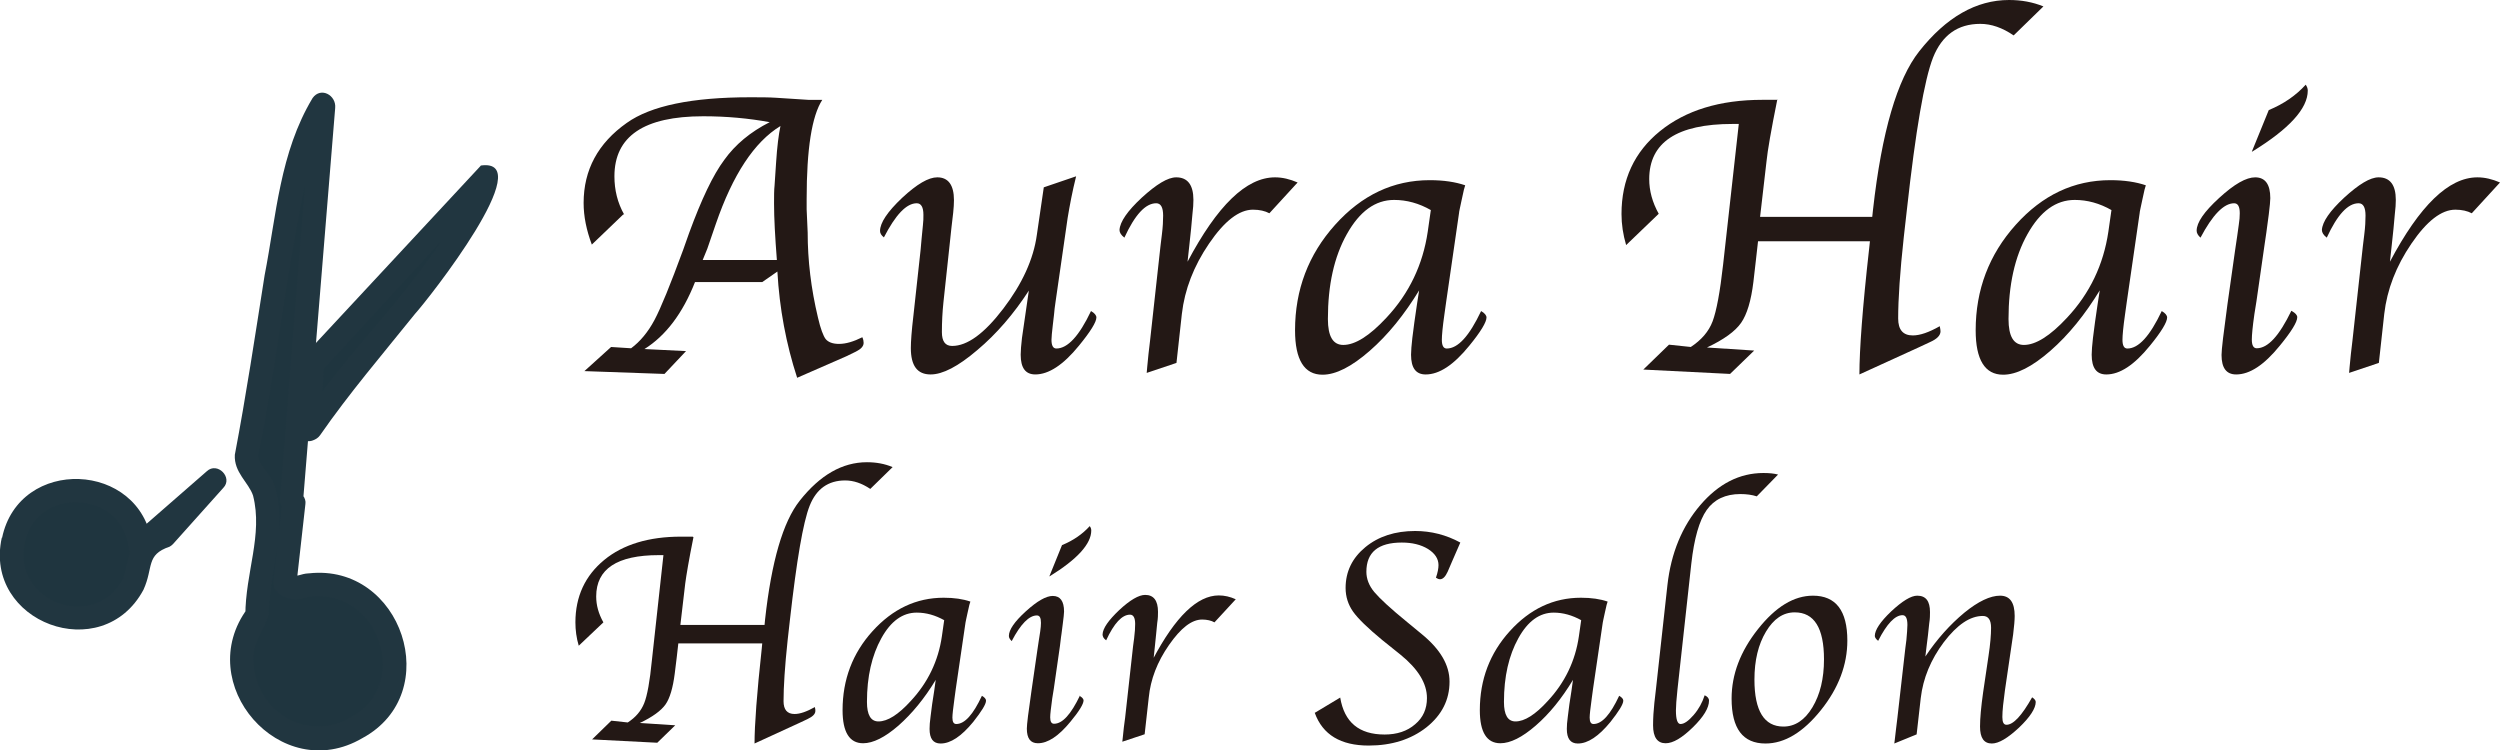 <?xml version="1.0" encoding="UTF-8"?>
<svg id="_レイヤー_2" data-name="レイヤー 2" xmlns="http://www.w3.org/2000/svg" viewBox="0 0 97.41 29.24">
  <defs>
    <style>
      .cls-1 {
        fill: #1f353f;
      }

      .cls-2 {
        fill: #231815;
      }

      .cls-3 {
        fill: #213640;
      }
    </style>
  </defs>
  <g id="_レイヤー_1-2" data-name="レイヤー 1">
    <g>
      <g>
        <path class="cls-2" d="M24.29,8.35l-1.23,1.18c-.21-.56-.32-1.1-.32-1.62,0-1.29.56-2.33,1.68-3.12.94-.67,2.54-1,4.81-1,.39,0,.72,0,1.02.02.81.05,1.22.08,1.24.08h.55c-.41.63-.61,1.92-.61,3.86v.41s.04.9.04.9c0,1.08.13,2.18.4,3.31.1.44.21.72.3.84.1.12.27.19.52.19.27,0,.57-.09.91-.26.04.09.05.16.05.22,0,.13-.1.24-.3.34l-.37.18-1.92.84c-.43-1.32-.69-2.7-.77-4.14l-.59.41h-2.62c-.48,1.22-1.14,2.09-1.97,2.61l1.62.08-.84.89-3.12-.11,1.04-.94.78.05c.35-.26.66-.63.91-1.1s.62-1.38,1.12-2.74l.23-.65c.48-1.31.93-2.26,1.37-2.85.43-.6,1.02-1.09,1.77-1.47-.82-.15-1.68-.23-2.59-.23-2.31,0-3.46.78-3.46,2.34,0,.53.12,1.03.38,1.49ZM30.27,10.13c-.07-.9-.11-1.64-.11-2.2,0-.29,0-.52.02-.7l.06-.9c.04-.62.1-1.09.17-1.42-1.02.62-1.86,1.9-2.52,3.82-.19.56-.3.88-.33.96l-.18.44h2.88Z"/>
        <path class="cls-2" d="M40.09,11.32c-.59.91-1.26,1.69-2.01,2.32-.75.64-1.35.95-1.82.95-.52,0-.77-.34-.77-1.03,0-.25.03-.67.1-1.26l.28-2.56s.02-.19.04-.45l.05-.51c.02-.15.02-.29.02-.41,0-.3-.09-.45-.26-.45-.4,0-.82.44-1.28,1.33-.1-.08-.15-.16-.15-.25,0-.32.29-.75.86-1.29.58-.54,1.03-.8,1.37-.8.43,0,.65.3.65.89,0,.14-.01.3-.03.49l-.07.6-.07.66-.24,2.23c-.04.38-.06.77-.06,1.16,0,.36.13.54.4.54.59,0,1.25-.48,1.99-1.45.74-.97,1.18-1.93,1.31-2.88l.27-1.85,1.26-.43c-.15.6-.25,1.14-.33,1.62l-.47,3.26c-.03.2-.05.36-.06.5l-.05.43c-.03.27-.05.45-.05.56,0,.22.06.34.19.34.44,0,.89-.49,1.35-1.46.14.08.21.17.21.25,0,.18-.23.55-.68,1.1-.61.75-1.18,1.12-1.7,1.12-.38,0-.57-.25-.57-.77,0-.16.02-.38.05-.65l.09-.62c.05-.34.08-.57.1-.69l.08-.55Z"/>
        <path class="cls-2" d="M46.27,10.2c1.16-2.19,2.29-3.29,3.41-3.29.29,0,.58.07.88.2l-1.1,1.2c-.17-.09-.38-.14-.64-.14-.54,0-1.11.44-1.71,1.32-.6.88-.95,1.79-1.06,2.74l-.21,1.91-1.16.39.02-.23.05-.51.06-.51.41-3.72.05-.41c.04-.31.05-.56.05-.75,0-.32-.09-.48-.27-.48-.42,0-.83.45-1.24,1.34-.13-.1-.19-.2-.19-.3.02-.32.31-.74.87-1.26.57-.52,1.01-.79,1.34-.79.44,0,.67.29.67.88,0,.14-.01.33-.04.57l-.05.55-.07.66-.07.64Z"/>
        <path class="cls-2" d="M55.31,11.29c-.59.97-1.23,1.76-1.94,2.38s-1.32.93-1.84.93c-.71,0-1.07-.58-1.07-1.73,0-1.58.52-2.95,1.56-4.11,1.04-1.16,2.27-1.74,3.69-1.74.54,0,1,.07,1.38.2-.03.09-.04.15-.05.17l-.09.41c-.06.29-.1.45-.1.5l-.5,3.45-.07.5c-.07.49-.1.82-.1.99,0,.22.06.34.19.34.44,0,.88-.49,1.34-1.46.14.08.21.17.21.25,0,.18-.22.55-.67,1.1-.61.75-1.17,1.12-1.7,1.12-.38,0-.57-.25-.57-.77,0-.16.02-.37.05-.65l.08-.62.1-.69.09-.58ZM55.76,8.19c-.47-.27-.95-.4-1.44-.4-.73,0-1.34.44-1.84,1.33-.5.89-.74,1.99-.74,3.31,0,.68.2,1.01.6,1.01.46,0,1.02-.35,1.68-1.06.89-.95,1.42-2.07,1.61-3.35l.12-.84Z"/>
        <path class="cls-2" d="M69.25,3.88c-.24,1.19-.38,2-.42,2.41l-.25,2.16h4.37l.03-.28c.34-3.03.94-5.08,1.8-6.17,1.05-1.33,2.22-2,3.5-2,.48,0,.92.08,1.34.25l-1.16,1.13c-.44-.3-.87-.45-1.3-.45-.88,0-1.49.44-1.84,1.31-.34.87-.68,2.85-1.02,5.93l-.12,1.06c-.15,1.37-.22,2.43-.22,3.18,0,.44.19.66.57.66.28,0,.63-.12,1.05-.36.02.09.03.16.03.2,0,.16-.14.3-.41.42l-.45.21-2.3,1.05c0-.96.12-2.6.38-4.91l.03-.28h-4.36l-.08.71-.1.87c-.09.74-.25,1.27-.48,1.6s-.67.65-1.33.96l1.84.12-.94.91-3.38-.17,1-.97.85.09c.41-.27.7-.6.85-1s.29-1.14.41-2.22l.61-5.47h-.24c-2.17,0-3.25.72-3.25,2.15,0,.45.12.9.37,1.35l-1.27,1.22c-.12-.41-.18-.81-.18-1.21,0-1.34.5-2.42,1.5-3.23s2.33-1.22,3.99-1.22h.62Z"/>
        <path class="cls-2" d="M81.83,11.29c-.59.97-1.23,1.76-1.94,2.38s-1.32.93-1.84.93c-.71,0-1.07-.58-1.07-1.73,0-1.58.52-2.95,1.56-4.11,1.04-1.16,2.27-1.74,3.69-1.74.54,0,1,.07,1.38.2-.03.09-.04.15-.05.17l-.09.41c-.06.29-.1.45-.1.5l-.5,3.45-.07.5c-.07.49-.1.82-.1.99,0,.22.06.34.19.34.44,0,.88-.49,1.34-1.46.14.08.21.17.21.25,0,.18-.22.55-.67,1.1-.61.75-1.17,1.12-1.7,1.12-.38,0-.57-.25-.57-.77,0-.16.02-.37.05-.65l.08-.62.1-.69.09-.58ZM82.28,8.19c-.47-.27-.95-.4-1.44-.4-.73,0-1.34.44-1.84,1.33-.5.89-.74,1.99-.74,3.31,0,.68.2,1.01.6,1.01.46,0,1.02-.35,1.68-1.06.89-.95,1.42-2.07,1.61-3.35l.12-.84Z"/>
        <path class="cls-2" d="M89.3,12.12c.14.08.21.16.21.24,0,.19-.23.56-.68,1.11-.61.75-1.17,1.12-1.7,1.12-.38,0-.57-.25-.57-.76,0-.21.08-.87.23-1.97l.3-2.12.08-.54.06-.43c.03-.18.04-.34.04-.46,0-.26-.07-.39-.22-.39-.4,0-.84.45-1.31,1.34-.1-.09-.15-.18-.15-.27,0-.32.29-.74.88-1.28.59-.54,1.05-.8,1.4-.8.39,0,.59.27.59.81,0,.1-.02.32-.06.64l-.07.52s-.03.25-.09.63l-.32,2.23-.08.5c-.07.49-.1.82-.1.99,0,.22.06.34.19.34.44,0,.88-.49,1.35-1.46ZM87.74,5.91l.66-1.62c.58-.24,1.06-.57,1.44-.99.05.07.08.15.08.23,0,.7-.72,1.49-2.17,2.38Z"/>
        <path class="cls-2" d="M93.12,10.2c1.16-2.19,2.29-3.29,3.41-3.29.29,0,.58.07.88.2l-1.1,1.2c-.17-.09-.38-.14-.64-.14-.54,0-1.11.44-1.71,1.32-.6.88-.95,1.79-1.06,2.74l-.21,1.91-1.16.39.02-.23.05-.51.06-.51.41-3.72.05-.41c.04-.31.05-.56.05-.75,0-.32-.09-.48-.27-.48-.42,0-.83.45-1.24,1.34-.13-.1-.19-.2-.19-.3.02-.32.31-.74.87-1.26.57-.52,1.01-.79,1.34-.79.44,0,.67.29.67.88,0,.14-.01.33-.04.57l-.05.55-.07.66-.07.64Z"/>
        <path class="cls-2" d="M27.02,20.93c-.18.89-.28,1.5-.32,1.8l-.19,1.62h3.28l.02-.21c.25-2.27.7-3.81,1.35-4.63.79-1,1.66-1.5,2.62-1.5.36,0,.69.06,1,.19l-.87.85c-.33-.22-.65-.33-.98-.33-.66,0-1.12.33-1.38.98s-.51,2.14-.77,4.44l-.09.8c-.11,1.03-.16,1.82-.16,2.38,0,.33.14.5.43.5.21,0,.47-.09.79-.27.02.07.02.12.02.15,0,.12-.1.22-.31.32l-.34.16-1.72.79c0-.72.09-1.95.28-3.69l.02-.21h-3.27l-.06.53-.08.65c-.07.55-.19.96-.36,1.2s-.51.49-1,.72l1.38.09-.7.68-2.54-.13.75-.73.64.07c.31-.2.52-.45.64-.75s.22-.85.3-1.67l.45-4.1h-.18c-1.63,0-2.44.54-2.44,1.61,0,.34.09.67.28,1.01l-.96.91c-.09-.3-.13-.61-.13-.91,0-1.01.38-1.82,1.12-2.43s1.75-.91,2.99-.91h.46Z"/>
        <path class="cls-2" d="M36.46,26.49c-.44.73-.93,1.32-1.45,1.78-.53.46-.99.69-1.38.69-.53,0-.8-.43-.8-1.29,0-1.19.39-2.22,1.17-3.08s1.7-1.3,2.77-1.3c.41,0,.75.05,1.04.15-.02.07-.03.11-.04.13l-.07.31c-.05.21-.07.34-.08.38l-.38,2.59-.05.37c-.05.37-.08.62-.08.74,0,.17.05.25.15.25.33,0,.66-.37,1-1.1.1.06.16.12.16.19,0,.14-.17.41-.5.83-.46.56-.88.84-1.27.84-.29,0-.43-.19-.43-.57,0-.12.01-.28.04-.49l.06-.47.08-.52.06-.43ZM36.8,24.17c-.36-.2-.71-.3-1.08-.3-.55,0-1.01.33-1.38,1-.37.67-.56,1.49-.56,2.48,0,.51.15.76.45.76.35,0,.77-.26,1.26-.8.66-.71,1.07-1.55,1.21-2.52l.09-.63Z"/>
        <path class="cls-2" d="M42.06,27.11c.1.06.16.12.16.18,0,.14-.17.42-.51.83-.46.56-.88.84-1.27.84-.29,0-.43-.19-.43-.57,0-.16.06-.65.18-1.47l.23-1.59.06-.4.05-.32c.02-.14.03-.25.03-.34,0-.2-.05-.29-.16-.29-.3,0-.63.33-.98,1-.07-.07-.11-.13-.11-.2,0-.24.22-.56.66-.96.44-.4.79-.6,1.05-.6.29,0,.44.2.44.61,0,.08-.02.24-.05.48l-.05.39s-.03.19-.06.47l-.24,1.67-.06.37c-.05.37-.08.62-.08.74,0,.17.05.25.15.25.33,0,.66-.37,1.01-1.1ZM40.89,22.45l.49-1.21c.44-.18.8-.43,1.08-.74.04.05.06.11.06.17,0,.52-.54,1.12-1.63,1.79Z"/>
        <path class="cls-2" d="M44.93,25.67c.87-1.64,1.72-2.47,2.56-2.47.22,0,.44.05.66.15l-.83.9c-.12-.07-.29-.11-.48-.11-.41,0-.83.33-1.29.99s-.72,1.34-.79,2.05l-.16,1.43-.87.29.02-.18.04-.38.05-.38.31-2.79.04-.3c.03-.23.04-.42.04-.56,0-.24-.07-.36-.2-.36-.31,0-.62.33-.93,1-.1-.07-.14-.15-.14-.23.01-.24.23-.55.65-.95.42-.39.76-.59,1.01-.59.33,0,.5.22.5.66,0,.11,0,.25-.03.43l-.04.41-.05.49-.05.48Z"/>
        <path class="cls-2" d="M51.22,27.78l1-.6c.16.96.73,1.44,1.73,1.44.48,0,.88-.13,1.19-.4.31-.26.46-.6.46-1.02,0-.57-.34-1.13-1.03-1.69l-.71-.57c-.57-.47-.95-.84-1.14-1.11-.19-.27-.29-.58-.29-.92,0-.64.26-1.17.77-1.59s1.16-.63,1.94-.63c.62,0,1.21.15,1.76.45l-.34.78-.15.35c-.09.2-.19.3-.3.3-.05,0-.1-.02-.16-.06.07-.2.1-.37.1-.49,0-.25-.14-.46-.41-.63-.28-.17-.62-.25-1.02-.25-.92,0-1.38.38-1.38,1.14,0,.27.1.54.31.79s.63.64,1.28,1.17l.57.47c.72.59,1.08,1.2,1.08,1.85,0,.71-.3,1.3-.9,1.78-.6.47-1.35.71-2.25.71-1.09,0-1.79-.42-2.1-1.27Z"/>
        <path class="cls-2" d="M61.29,26.49c-.44.73-.92,1.32-1.45,1.78-.53.46-.99.69-1.38.69-.53,0-.8-.43-.8-1.29,0-1.19.39-2.22,1.17-3.08s1.7-1.3,2.77-1.3c.41,0,.75.05,1.04.15-.02.07-.03.11-.04.13l-.07.31c-.05.21-.07.34-.08.38l-.38,2.59-.05.37c-.05.37-.08.62-.08.74,0,.17.05.25.15.25.33,0,.66-.37,1-1.1.1.06.16.12.16.19,0,.14-.17.41-.5.83-.46.56-.88.84-1.27.84-.29,0-.43-.19-.43-.57,0-.12.01-.28.04-.49l.06-.47.08-.52.06-.43ZM61.62,24.17c-.36-.2-.72-.3-1.08-.3-.55,0-1.01.33-1.38,1-.37.67-.56,1.49-.56,2.48,0,.51.15.76.45.76.35,0,.77-.26,1.26-.8.66-.71,1.07-1.55,1.21-2.52l.09-.63Z"/>
        <path class="cls-2" d="M66.42,27.09c.11.05.17.12.17.21,0,.28-.21.63-.63,1.04s-.77.62-1.06.62c-.32,0-.49-.23-.49-.7,0-.29.02-.58.05-.87l.06-.52.45-4.08c.14-1.24.57-2.28,1.28-3.11.71-.83,1.53-1.25,2.46-1.25.23,0,.42.02.57.06l-.83.85c-.18-.06-.4-.09-.64-.09-.58,0-1.02.21-1.31.62-.29.41-.49,1.11-.6,2.09l-.54,4.91c-.04.38-.06.65-.06.81,0,.35.06.53.18.53.14,0,.31-.12.51-.35s.34-.49.43-.77Z"/>
        <path class="cls-2" d="M68.79,28.97c-.88,0-1.32-.58-1.32-1.75,0-.94.34-1.84,1.03-2.71.69-.87,1.4-1.3,2.14-1.3.89,0,1.34.58,1.34,1.75,0,.94-.34,1.85-1.03,2.71s-1.41,1.3-2.16,1.3ZM69.49,28.31c.45,0,.83-.25,1.13-.75s.45-1.12.45-1.87c0-1.22-.38-1.83-1.14-1.83-.45,0-.82.25-1.12.75s-.45,1.12-.45,1.87c0,1.22.38,1.83,1.13,1.83Z"/>
        <path class="cls-2" d="M74.69,28.61l-.88.36.02-.16.05-.43.05-.41.31-2.72.04-.31c.02-.24.04-.44.04-.59,0-.25-.06-.38-.19-.38-.29,0-.61.33-.95,1-.09-.07-.13-.14-.13-.19,0-.23.21-.55.64-.96.43-.4.77-.61,1.01-.61.34,0,.5.21.5.64,0,.11,0,.26-.03.44l-.05.47-.05.4-.05.42c.46-.69.97-1.25,1.51-1.7.55-.45,1.02-.67,1.4-.67s.57.26.57.79c0,.16-.02.4-.06.72l-.32,2.18c-.06.44-.1.78-.1,1.04,0,.2.05.3.16.3.27,0,.6-.36,1-1.07.09.06.14.12.14.18,0,.25-.22.59-.65,1-.44.41-.79.62-1.06.62-.31,0-.46-.22-.46-.66,0-.32.04-.76.12-1.33l.21-1.42c.07-.46.1-.83.1-1.1,0-.31-.11-.46-.32-.46-.5,0-1,.34-1.52,1.02-.51.68-.81,1.41-.9,2.18l-.16,1.41Z"/>
      </g>
      <g>
        <g>
          <path class="cls-1" d="M18.94,6.86l-6.78,7.33-.13,2.53.07-.03c1.69-2.45,3.83-4.7,5.53-7.13.45-.65.99-1.55,1.23-2.3.02-.06.14-.42.07-.41Z"/>
          <path class="cls-3" d="M19.14,7.27l-6.64,7.23.12-.29-.13,2.53s-.62-.45-.62-.45c0,0,.07-.03.07-.03,0,0-.21.17-.21.17,2.13-3.28,5.33-5.85,6.76-9.51.02-.1,0,.01.03.09.05.23.38.4.62.26h0ZM18.73,6.45c2.32-.33-2.04,5.21-2.56,5.78-1.27,1.58-2.57,3.1-3.7,4.73-.07.1-.17.16-.28.2-.3.12-.65-.13-.62-.45,0,0,.13-2.53.13-2.53,0-.11.05-.21.12-.29l6.91-7.43h0Z"/>
        </g>
        <g>
          <path class="cls-1" d="M12.08,22.8c-.37.03-.65.25-.98-.09l.35-3.12-.09-.11c.32-5.11.75-10.22,1.25-15.32l-.04-.1c-.55.86-.87,1.86-1.09,2.85-.78,3.56-1.16,7.23-1.88,10.81,0,.54.4.78.61,1.24.61,1.29-.23,3.59-.2,5.01-1.77,2.44.74,5.75,3.58,4.55,3.11-1.32,1.94-6.02-1.51-5.73Z"/>
          <path class="cls-3" d="M12.12,23.25c-.1,0-.24.06-.51.1-.42.05-1-.24-.96-.69,0,0,.35-3.12.35-3.12l.1.34c-.11-.12-.22-.27-.2-.43.02.23,1.24-16.19,1.28-15.12,0,0-.04-.1-.04-.1l.81.08c-.58.91-.89,2-1.11,3.13-.7,3.3-1.14,7.28-1.78,10.29.02.43.55.77.66,1.28.2.63.18,1.23.14,1.79-.1,1.12-.39,2.2-.39,3.17-.23.66-.67,1.1-.59,1.89.03.57.27,1.14.65,1.58.76.91,2.11,1.13,3.13.51,2.38-1.26,1.1-5.02-1.56-4.7h0ZM12.04,22.34c3.61-.4,5.32,4.67,2.08,6.42-3.18,1.87-6.66-2.13-4.47-5.06,0,0-.09.28-.09.28,0-1.67.69-3.14.3-4.67-.17-.51-.75-.9-.71-1.59.44-2.31.79-4.64,1.16-6.99.46-2.35.59-4.78,1.87-6.91.32-.45.93-.11.88.39,0,0-1.25,15.3-1.25,15.3l-.1-.32.09.11c.08.1.12.23.1.34l-.35,3.12-.13-.37c.11.12.3-.04.61-.05h0Z"/>
        </g>
        <g>
          <path class="cls-1" d="M.53,21.06c-.54,2.48,2.55,4.1,4.28,2.25.57-.61.47-.9.68-1.58.17-.54.46-.6.92-.83l1.96-2.19-2.9,2.53c-.4-2.73-4.34-2.91-4.93-.18Z"/>
          <path class="cls-3" d="M.97,21.16c-.5,2.28,2.68,3.46,3.8,1.43.12-.22.15-.65.31-1.11.11-.47.72-.84,1.11-.99,0,0-.13.1-.13.1l1.96-2.19s.64.65.64.65l-2.9,2.53c-.26.25-.72.07-.76-.28-.28-2.21-3.6-2.35-4.03-.15h0ZM.08,20.96c.66-3.19,5.4-3,5.84.21,0,0-.76-.28-.76-.28l2.9-2.53c.41-.38,1.03.25.64.65,0,0-1.96,2.19-1.96,2.19-.04.04-.09.08-.13.1-.94.32-.62.8-1.02,1.68-1.61,3-6.25,1.27-5.52-2.03H.08Z"/>
        </g>
      </g>
    </g>
  </g>
</svg>
